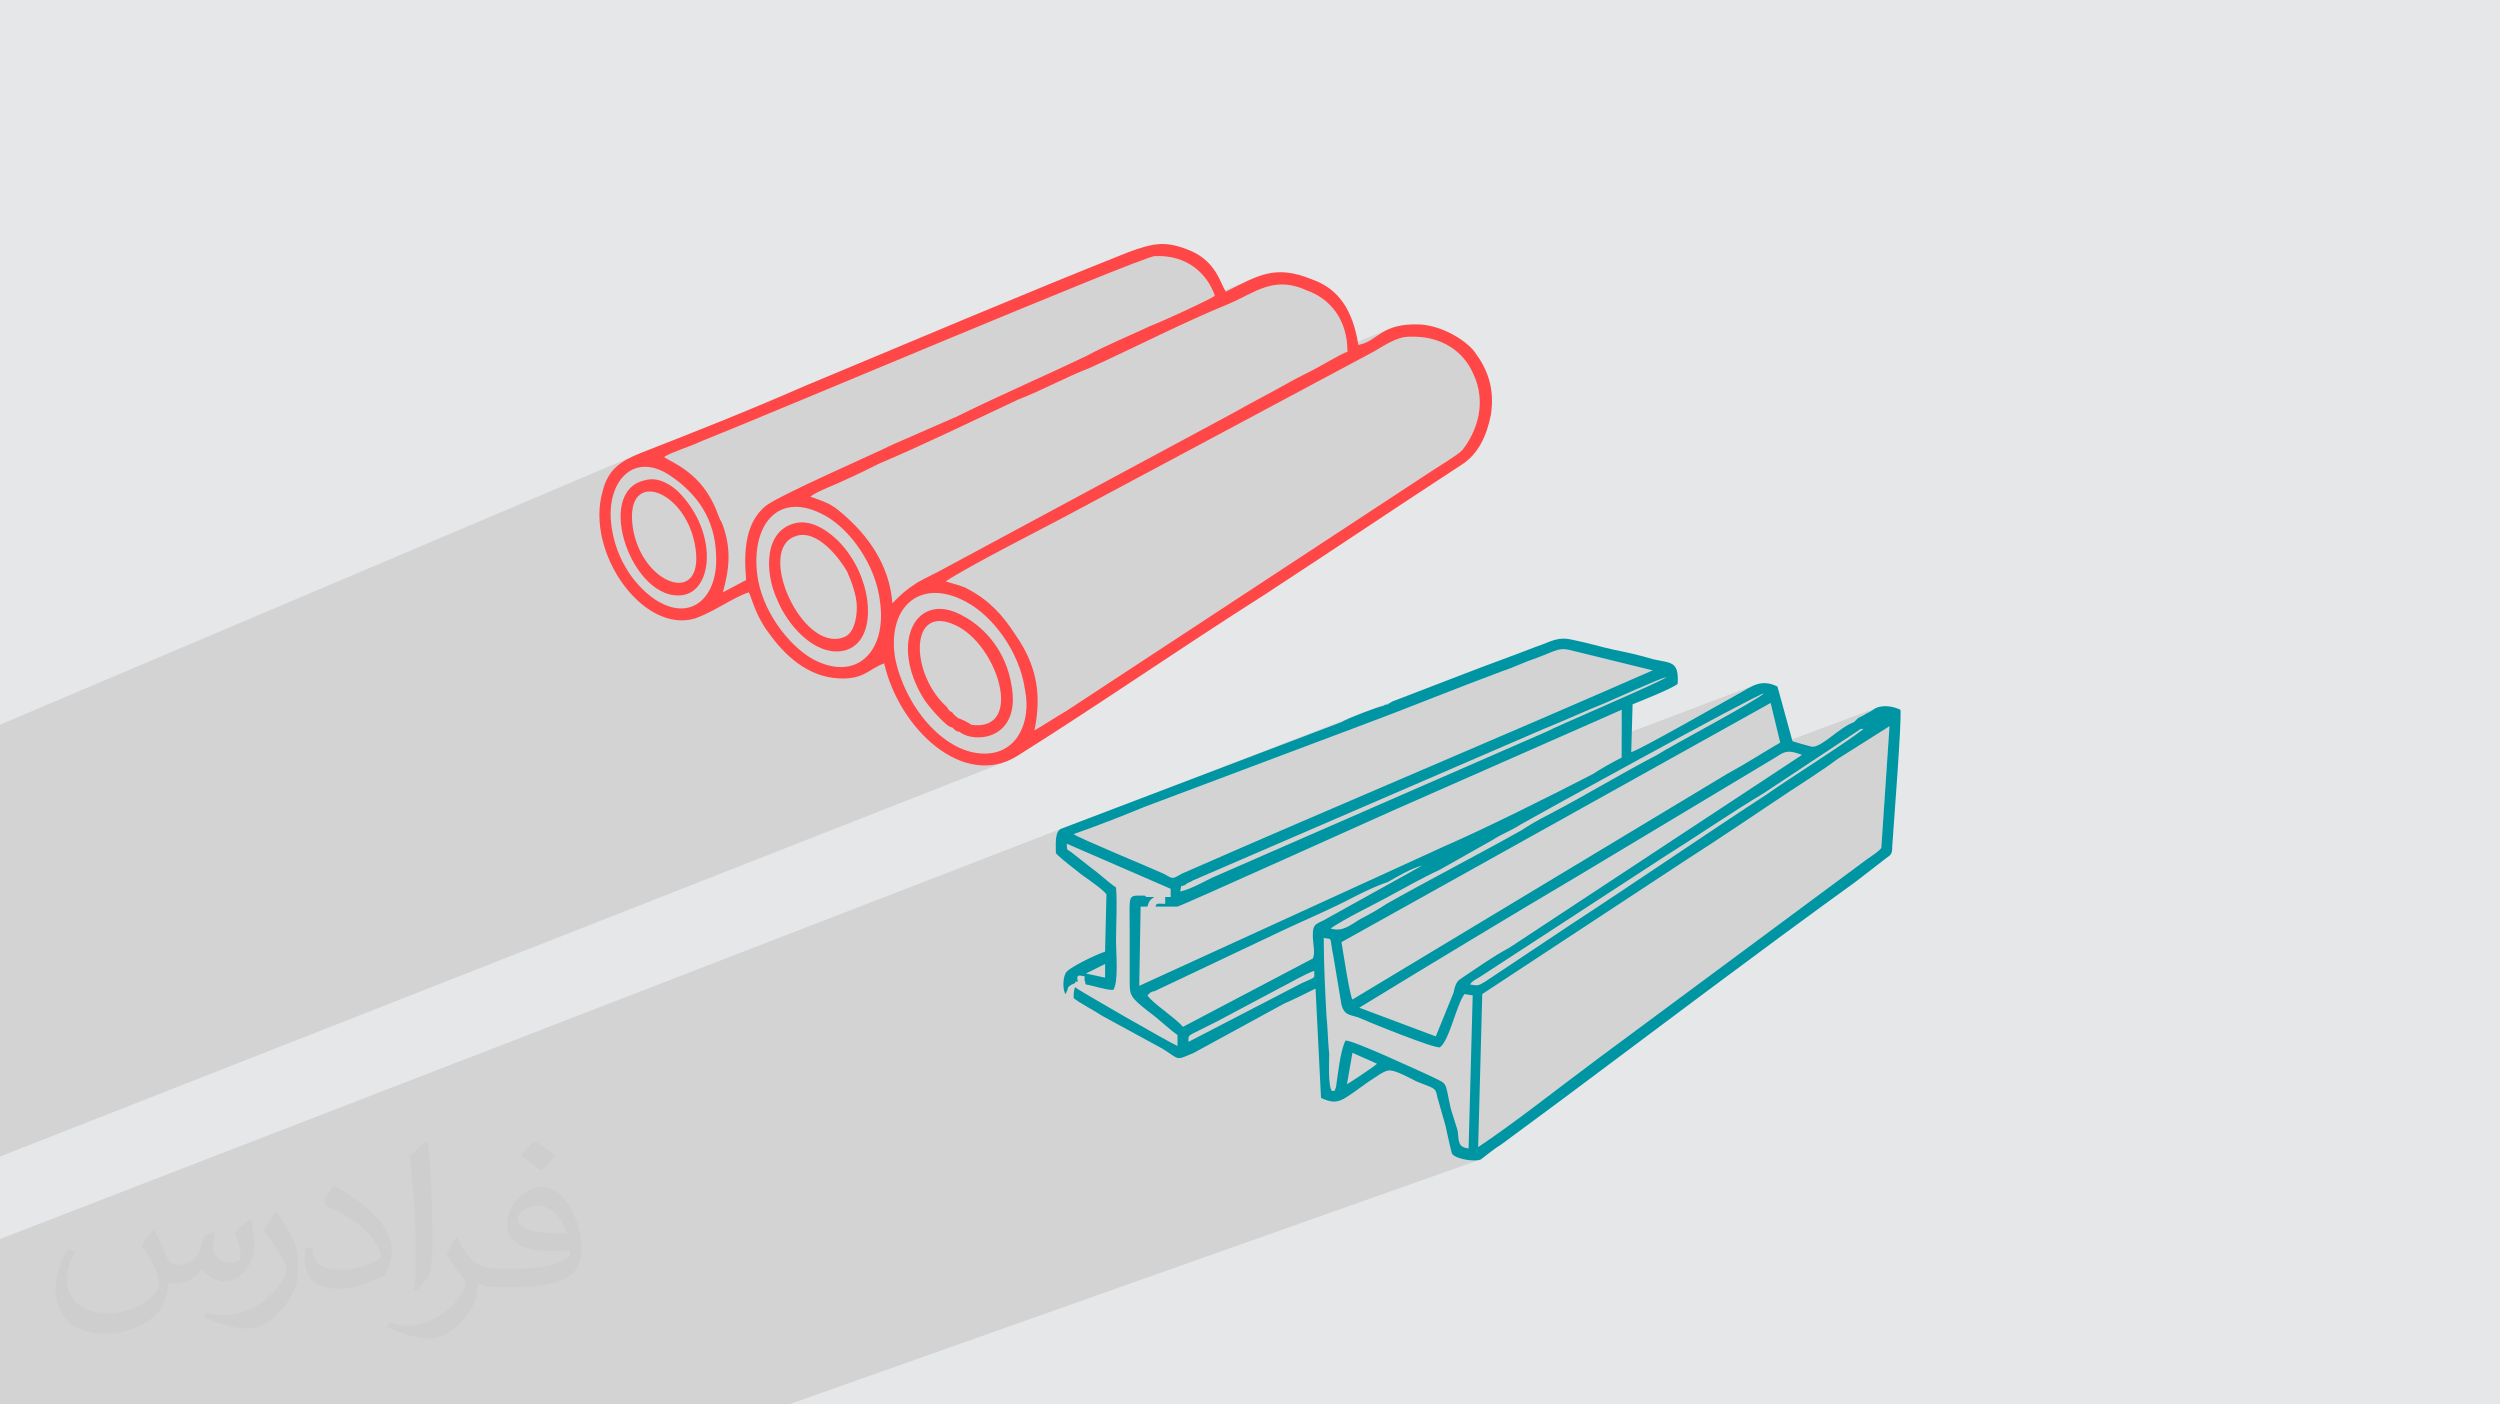 <?xml version="1.0" encoding="UTF-8"?>
<!DOCTYPE svg PUBLIC "-//W3C//DTD SVG 1.1//EN" "http://www.w3.org/Graphics/SVG/1.1/DTD/svg11.dtd">
<!-- Creator: CorelDRAW 2020 (64-Bit) -->
<svg xmlns="http://www.w3.org/2000/svg" xml:space="preserve" width="94.192mm" height="52.917mm" version="1.1" style="shape-rendering:geometricPrecision; text-rendering:geometricPrecision; image-rendering:optimizeQuality; fill-rule:evenodd; clip-rule:evenodd" viewBox="0 0 9404.92 5283.66" xmlns:xlink="http://www.w3.org/1999/xlink" xmlns:xodm="http://www.corel.com/coreldraw/odm/2003">
 <defs>
  <style type="text/css">
   <![CDATA[
    .fil4 {fill:#0095A3}
    .fil0 {fill:#E6E7E8}
    .fil3 {fill:#FF4747}
    .fil2 {fill:#373435;fill-opacity:0.031}
    .fil1 {fill:#2B2A29;fill-opacity:0.102}
   ]]>
  </style>
 </defs>
 <g id="Layer_x0020_1">
  <polygon class="fil0" points="-0,0 9404.92,0 9404.92,5283.66 -0,5283.66 "/>
  <path class="fil1" d="M1340.12 5283.66l-14.95 0 -12.55 0 -28.97 0 -36.47 0 -9.31 0 -5.37 0 -99.35 0 -6.7 0 -126.27 0 -6.01 0 -35.38 0 -13.69 0 -43.17 0 -127.69 0 -0.65 0 -26.2 0 -34.2 0 -42.93 0 -56.01 0 -2.61 0 -69.98 0 -74.15 0 -4.31 0 -41.18 0 -71.64 0 -80.87 0 -9.3 0 -10.48 0 -23.32 0 -1.05 0 -5.57 0 -13.27 0 -8.22 0 -5.1 0 -3.99 0 -11.69 0 -3.76 0 -3.07 0 -25.27 0 -0.75 0 -38.91 0 -0.19 0 -22.6 0 -6.12 0 -2.55 0 -14.24 0 -6.09 0 -11.39 0 -20.47 0 -22.13 0 0 -3.63 0 -5.6 0 -0.37 0 -5.26 0 -0.31 0 -6.33 0 -1.16 0 -10.41 0 -6.81 0 -5.32 0 -1.23 0 -4.77 0 -7.49 0 -3.81 0 -4.18 0 -3.56 0 -6.54 0 -9.71 0 -6.3 0 -4.41 0 -14.23 0 -2.8 0 -13.76 0 -5.01 0 -2.6 0 -0.37 0 -3.17 0 -29.31 0 -0.15 0 -10.76 0 -17.74 0 -0.08 0 -2.29 0 -8.17 0 -15.15 0 -3.1 0 -7.16 0 -3.62 0 -2.65 0 -4.6 0 -1.75 0 -0.84 0 -5.19 0 -10.18 0 -1.16 0 -4.68 0 -23.79 0 -2.41 0 -7.78 0 -3.69 0 -11.2 0 -16.98 0 -12.81 0 -0.9 0 -39.54 0 -1.75 0 -50.96 0 -104.51 0 -9.48 0 -9.23 0 -15.26 0 -0.45 0 -0.04 0 -0.16 0 -0.44 0 -0.04 0 -0.06 0 -0.19 0 -5.6 0 -1.61 0 -0.36 0 -29.12 0 -0.65 0 -0.09 0 -0.03 0 -0.44 0 -1.23 0 -1.02 0 -0.01 0 -0.45 0 -0.29 0 -2.33 3992.76 -1543.59 -8.26 5.45 -0.23 0.33 1142.1 -441.48 -12.49 4.87 -12.25 4.89 -4.82 1.98 140.12 -54.16 -1.01 0.89 285.63 -110.4 -17.29 6.69 -268.34 103.72 -0.91 0.81 -1.93 1.34 -1.93 1.11 -1.93 0.98 -1.94 0.99 -1.93 1.1 -0.75 0.52 552.14 -213.4 -17.29 6.69 -534.87 206.73 -1.16 0.81 -0.23 0.21 601.84 -232.61 -8.46 3.31 -8.93 3.53 -584.71 225.99 -1.44 1.27 -1241.57 479.83 -1.22 1.75 -3.74 10.57 -2.12 12.32 -0.66 9.72 66.83 -25.79 12.44 -4.41 254.92 -98.38 786.03 -295.4 438.34 -169.09 16.7 -6.42 16.73 -6.4 16.75 -6.38 16.38 -6.21 159.01 -61.34 4.03 -1.51 78.77 -30.38 7.9 -3.03 7.2 -2.49 6.69 -1.96 6.39 -1.42 6.29 -0.86 6.4 -0.31 6.7 0.26 7.22 0.83 7.94 1.42 8.86 2 9.97 2.6 293.04 71.96 1.7 0 1.27 0 0.92 0 0.61 0 0.37 0 0.19 0 0.07 0 0.01 0 -54.99 24.08 -55.08 24.05 -55.16 24.03 -55.23 24 -55.3 23.98 -55.36 23.95 -55.41 23.94 -55.47 23.93 -55.51 23.9 -55.56 23.9 -55.58 23.88 -55.62 23.87 -55.64 23.87 -55.65 23.86 -55.67 23.85 -43.24 18.54 910 -346.94 9.41 -3.27 6.44 -1.78 -2.59 1.91 -4.75 2.78 -6.79 3.59 -8.69 4.35 -10.42 5.05 -12.04 5.7 -13.49 6.28 -14.82 6.8 -15.99 7.28 -17.01 7.68 -17.91 8.03 -18.65 8.33 -19.25 8.56 -19.72 8.74 -20.03 8.85 -20.21 8.91 -20.23 8.91 -20.12 8.85 -19.87 8.74 -19.47 8.56 -18.92 8.33 -18.23 8.03 -17.41 7.68 -16.45 7.28 -15.32 6.8 -14.07 6.28 -12.67 5.7 -11.11 5.05 -9.44 4.35 -7.61 3.59 -5.63 2.78 -3.51 1.91 -446.56 195.03 729.32 -277.3 0 96.49 499.99 -189.26 -8.23 3.52 -8.15 4 -8.13 4.36 -8.16 4.64 -8.25 4.81 -8.38 4.88 -8.57 4.86 -6.04 3.31 -7.44 4.13 -8.76 4.89 -9.97 5.59 -11.08 6.23 -12.09 6.81 -13.02 7.34 -13.84 7.8 -14.57 8.21 -15.19 8.56 -15.72 8.84 -16.15 9.08 -16.48 9.26 -16.71 9.37 -12.58 7.03 276.89 -104.6 5.29 -1.84 -2.38 2.39 -4.16 3.27 -5.83 4.08 -7.39 4.84 -8.84 5.56 -10.17 6.2 -11.39 6.8 -12.49 7.35 -13.5 7.82 -14.37 8.25 -15.15 8.62 -15.8 8.94 -16.34 9.19 -16.76 9.39 -17.08 9.53 -17.28 9.62 -17.38 9.65 -11.12 6.17 243.13 -91.66 36.02 149.08 -11.68 6.87 -10.52 6.25 382.33 -143.03 -10.53 6.53 -5.34 3.41 -4.62 2.7 -4.13 2.21 -3.9 1.97 -3.9 1.98 -4.13 2.21 -4.62 2.7 -5.34 3.42 -3.41 1.71 -2.7 1.35 -2.21 1.1 -1.97 0.99 -1.97 0.99 -2.21 1.1 -2.69 1.35 -3.41 1.71 -1.93 1.93 -1.93 1.93 -1.93 1.93 -1.93 1.93 -1.93 1.93 -1.93 1.93 -1.93 1.93 -1.93 1.93 -10.71 4.48 -10.9 5.61 -11.01 6.52 -11.08 7.24 -11.07 7.76 -11.01 8.06 -10.89 8.17 -10.71 8.07 -10.47 7.77 -10.16 7.27 -9.82 6.56 -7.74 4.65 151.29 -56.45 10.28 0 -7.13 5.51 -7.87 5.9 -8.56 6.27 -9.21 6.62 -9.81 6.94 -10.35 7.24 -10.86 7.51 -11.31 7.75 -1.18 0.8 173.96 -64.82 -30.83 457.57 -3.06 4.29 -4.98 5.02 -6.42 5.5 -7.39 5.74 -7.88 5.74 -7.88 5.5 -7.4 5.02 -6.43 4.29 -1012.78 750.58 -13.12 9.75 -13.31 9.94 -13.51 10.11 -13.67 10.29 -13.83 10.43 -13.97 10.57 -14.11 10.69 -14.23 10.79 -14.33 10.89 -14.42 10.96 -14.5 11.02 -14.57 11.06 -14.62 11.1 -14.66 11.11 -14.69 11.11 -14.7 11.1 -14.7 11.06 -14.69 11.02 -14.66 10.96 -14.62 10.88 -14.57 10.8 -14.5 10.68 -14.42 10.57 -14.33 10.43 -14.23 10.28 -14.11 10.11 -13.97 9.93 -13.83 9.75 -13.67 9.53 -13.5 9.31 -13.31 9.07 -13.12 8.81 -90.41 32.09 0.95 0.84 12.26 6.12 15.04 4.92 16.53 3.59 16.78 2.15 15.76 0.58 13.47 -1.1 9.91 -2.92 -2603.83 922.04 -134.24 0 -20.52 0 -3.52 0 -312.68 0 -121.33 0 -192.93 0 -220.65 0 -85.65 0 -92.53 0 -19.07 0 -1.45 0 -11.41 0 -9.86 0 -12.01 0 -19.35 0 -62.16 0 -58.09 0 -134.59 0 -59.81 0 -55.32 0zm-1340.12 -932.59l0 -46.01 0 -24.33 0 -23.54 0 -19.67 0 -45.67 0 -10.39 0 -6.9 0 -3.62 0 -13.41 0 -17.25 0 -8.77 0 -7.41 0 -19.44 0 -26.91 0 -61.47 0 -86.2 0 -28.74 0 -57.07 0 -9.44 0 -0.03 0 -11.03 0 -26.8 0 -38.21 0 -24.03 0 -0.95 0 -2.99 0 -17.53 0 -28.71 0 -0.23 0 -28 0 -8.87 0 -13.33 0 -22.53 0 -14.49 0 -11.79 0 -29.07 0 -97.99 0 -2.3 0 -14.46 0 -8.48 0 -4.22 0 -11.14 0 -11.11 0 -0.46 0 -4.16 0 -0.39 0 -0.53 0 -13.91 0 -0.02 0 -0.55 0 -32.68 0 -4.94 0 -9.77 0 -36.88 0 -2.1 0 -44.37 0 -1.1 0 -27.47 0 -19.67 0 -5.52 0 -61.08 0 -3.45 0 -33.14 0 -3.93 0 -0.32 0 -6.29 0 -0.34 0 -19.21 0 -1.52 0 -0.1 0 -3.03 0 -2.56 0 -20.09 0 -10.94 0 -0.25 0 -9.45 0 -1.61 0 -4.66 0 -40.7 0 -106.05 0 -17.75 0 -26.86 0 -22.79 0 -5.98 0 -22.98 0 -0.38 0 -2.4 0 -0.2 0 -37.4 0 -0.85 0 -9.42 2396.93 -1016.68 -13.38 5.87 -12.68 6.03 -11.97 6.24 -11.28 6.56 -10.59 6.92 -9.92 7.38 -1.06 0.91 701.94 -297.61 -19.72 8.63 -19.63 8.55 -19.55 8.47 -19.48 8.38 -19.41 8.31 -19.35 8.24 -586.85 248.8 -6.13 5.24 -8.59 8.51 -7.93 9.19 -7.28 9.94 -6.64 10.76 -6.01 11.67 -0.93 2.19 110.64 -46.83 1.16 -0.28 140.07 -59.28 9.3 -3.75 9.75 -3.82 10.03 -3.85 10.15 -3.85 10.1 -3.82 9.91 -3.75 8.28 -3.2 32.25 -13.65 26.46 -10.58 32.81 -13.31 38.7 -15.83 44.12 -18.15 49.1 -20.28 53.6 -22.2 57.64 -23.92 61.23 -25.45 64.35 -26.78 67.02 -27.9 69.23 -28.83 70.97 -29.56 72.25 -30.08 73.07 -30.41 73.44 -30.53 73.35 -30.47 72.78 -30.19 71.77 -29.72 70.28 -29.06 68.36 -28.18 65.95 -27.12 63.09 -25.85 59.78 -24.37 56 -22.72 51.75 -20.84 47.06 -18.77 41.9 -16.51 36.28 -14.04 30.18 -11.37 23.65 -8.51 16.65 -5.45 9.19 -2.18 21.69 -0.13 20.72 1.48 19.73 3.02 18.75 4.47 17.75 5.86 16.75 7.17 15.75 8.41 14.73 9.58 13.71 10.64 12.67 11.66 11.63 12.6 10.59 13.45 9.54 14.24 8.47 14.95 7.4 15.58 4.62 11.77 144.65 -60.53 -9.29 4 -9.42 4.25 -9.57 4.47 -9.77 4.7 -9.96 4.91 -10.19 5.09 -10.46 5.27 -10.74 5.44 -11.05 5.58 -11.39 5.72 -50.14 20.98 -5.56 3.12 -11.81 6.18 -14.25 7.17 -16.23 7.95 -17.77 8.54 -18.89 8.93 -19.57 9.12 -19.8 9.13 -19.62 8.93 -18.97 8.54 -17.91 7.95 -16.41 7.17 -14.46 6.18 -27.36 11.44 -8.57 3.96 -14.79 6.76 -14.97 6.78 -15.12 6.79 -15.24 6.83 -15.33 6.86 -15.4 6.91 -15.42 6.96 -15.42 7.02 -15.39 7.09 -15.33 7.17 -15.24 7.24 -15.11 7.34 -14.97 7.44 -14.79 7.54 -14.57 7.65 -14.07 6.76 -14.24 6.8 -14.39 6.82 -14.55 6.84 -14.69 6.88 -14.82 6.9 -14.94 6.92 -15.04 6.95 -15.14 6.97 -15.23 6.99 -15.31 7.02 -15.38 7.03 -15.43 7.05 -15.47 7.07 -15.52 7.09 -15.54 7.1 -15.55 7.11 -15.56 7.14 -15.55 7.14 -15.53 7.16 -15.51 7.17 -15.48 7.17 -15.42 7.19 -15.37 7.2 -15.3 7.2 -15.22 7.21 -15.13 7.22 -15.04 7.22 -14.92 7.22 -8.11 3.96 1085.13 -453.09 16.79 -7.01 16.97 -6.07 17.28 -4.93 17.69 -3.57 18.23 -1.99 18.86 -0.19 19.62 1.83 20.48 4.06 21.46 6.52 22.56 9.2 16.14 6.32 15.59 7.42 14.97 8.49 14.28 9.58 13.53 10.66 12.71 11.75 11.82 12.83 10.86 13.91 9.85 15 8.75 16.09 7.59 17.17 6.36 18.25 5.06 19.34 3.7 20.42 2.28 21.51 0.05 1.53 154.79 -63.66 -12.72 6.17 -11.56 6.6 -10.71 6.84 -10.19 6.9 -9.97 6.78 -10.08 6.47 -10.51 6 -11.24 5.32 -67.26 27.65 0.2 6 -18.42 7.57 -4.23 1.99 -15.13 7.89 -16.21 8.91 -16.22 9.15 -15.13 8.61 -12.96 7.29 -9.71 5.17 -13.49 7.49 -13.49 7.13 -13.49 6.89 -13.5 6.77 -13.5 6.77 -13.5 6.88 -13.5 7.13 -13.5 7.49 -13.5 7.66 -13.49 7.55 -3.44 1.91 424.6 -174.28 8.89 -3.49 8.91 -3.03 8.91 -2.49 8.89 -1.87 8.82 -1.18 8.74 -0.41 22.66 -0.2 21.68 1.31 20.7 2.74 19.72 4.09 18.72 5.39 17.72 6.62 16.7 7.78 15.7 8.88 14.67 9.9 13.64 10.86 12.59 11.74 11.55 12.56 10.49 13.32 9.44 14.01 8.37 14.62 7.29 15.18 8.63 20.24 6.68 20.18 4.82 20.07 3.07 19.92 1.42 19.71 -0.14 19.44 -1.61 19.12 -2.97 18.76 -4.23 18.33 -5.39 17.86 -6.47 17.33 -7.44 16.75 -8.31 16.12 -9.09 15.45 -9.76 14.7 -10.34 13.91 -4.32 4.02 -5.17 4.35 -5.94 4.61 -6.58 4.84 -7.12 5.03 -7.56 5.15 -7.89 5.25 -8.12 5.3 -8.24 5.3 -8.26 5.25 -8.16 5.15 -7.97 5.03 -7.67 4.84 -7.26 4.61 -6.74 4.35 -6.13 4.02 -1377.81 904.8 -6.86 3.97 -7.08 4.18 -7.25 4.36 -7.41 4.51 -7.53 4.63 -7.62 4.72 -7.68 4.79 -7.71 4.81 -7.71 4.81 -7.68 4.78 -7.62 4.72 -7.53 4.63 -7.41 4.51 -7.26 4.36 -7.07 4.18 -6.87 3.96 -65.17 25.67 -3.67 5.45 -12.82 14.64 -14.59 12.74 -16.36 10.68 -18.1 8.42 -117.95 46.41 7.93 2.14 19.35 3.66 19.44 2.11 19.49 0.47 19.49 -1.21 19.46 -2.97 19.39 -4.76 19.27 -6.64 -3786.83 1486.78z"/>
  <path class="fil2" d="M578.49 4627.69c17.95,27.21 29.6,53.36 40.96,82.43 8.45,16.91 12.93,48.09 52.57,48.09 11.61,0 28.28,-3.42 43.06,-11.61 16.63,-8.73 29.32,-21.94 35.94,-42l15.85 -53.36 38.57 -19.02 2.64 2.64c-5.27,20.09 -6.59,39.36 -6.59,54.43 0,44.63 38.57,61.56 69.22,61.56 17.95,0 34.09,-8.73 34.09,-25.11 0,-21.13 -8.98,-57.06 -20.62,-89.29 17.95,-17.95 35.94,-35.94 56.53,-50.47l3.17 1.6c8.98,38.04 14,75.56 14,100.66 0,24.57 -10.83,51.79 -19.81,69.49 -18.49,34.87 -51.25,62.62 -90.87,62.62 -30.1,0 -63.65,-15.07 -86.66,-43.06l-1.32 0c-21.66,26.96 -55.22,51.25 -108.86,51.25l-16.63 0c-2.64,35.41 -10.29,60.49 -21.94,82.95 -31.95,62.34 -126.81,106.47 -216.1,106.47 -124.17,0 -186.51,-71.59 -186.51,-166.96 0,-58.91 19.27,-113.6 48.88,-152.42l24.29 10.04c-18.49,35.41 -30.91,68.68 -30.91,101.45 0,89.29 72.66,131.83 156.4,131.83 77.68,0 173.83,-49.41 191.28,-106.72 -6.59,-62.62 -30.1,-91.93 -66.04,-148.99 10.83,-19.02 24.83,-38.04 42.28,-58.38l3.17 0 0 0 0 0 -0.02 -0.09zm1432.13 -336.04c26.15,16.39 51.79,35.66 76.87,57.85 -14,19.81 -31.45,37.79 -53.11,53.64 -25.11,-20.34 -50.19,-37.79 -75.84,-56.27 17.42,-19.55 34.62,-38.29 52.04,-55.22l0 0 0 0 0 0 0 0 0 0 0.03 0zm13.47 244.11c-42.28,0 -76.87,27.75 -76.87,48.34 0,44.13 84.53,57.85 185.72,57.31 -12.68,-51.79 -57.06,-105.68 -108.86,-105.68l0.01 0.03zm-94.86 236.19c54.96,0 103.04,-1.6 139.74,-10.83 40.96,-10.29 75.56,-30.91 75.56,-45.17 0,-3.7 0,-8.19 -1.32,-11.89 -22.98,2.11 -49.41,2.11 -72.38,2.11 -74.49,0 -131.55,-16.91 -154.02,-58.66 -5.55,-11.61 -9.51,-24.57 -9.51,-39.36 0,-40.43 17.42,-79.79 48.09,-107 25.61,-22.45 53.89,-36.44 82.67,-36.44 52.04,0 93.51,41.75 122.57,107.54 15.85,35.94 26.68,77.4 26.68,129.72 0,34.87 -9.51,64.19 -31.17,85.85 -40.43,39.11 -114.92,53.89 -229.04,53.89l-51.79 0 0 0 -13.47 0c-28.28,0 -48.62,-5.02 -64.72,-17.42l-2.64 0c0.79,6.59 1.32,12.93 1.32,19.02 0,25.61 -8.45,58.38 -25.61,84.53 -50.72,75.3 -105.68,108.04 -153.24,108.04 -48.09,0 -107,-18.49 -160.11,-42.54l9.51 -18.49c17.17,7.13 40.96,11.89 73.7,11.89 85.85,0 198.66,-82.43 212.66,-163 -3.17,-6.59 -8.98,-15.32 -17.17,-24.57 -25.11,-29.85 -40.96,-54.68 -55.75,-80.83 12.68,-25.11 24.29,-45.17 35.13,-63.4l4.49 -0.53c36.72,74.77 69.99,117.55 144.23,117.55l11.61 0 0 0 53.89 0 0 0 0 0 0 0 0 0 0 0 0.09 0.01zm-371.98 79c6.34,-34.34 6.87,-72.91 6.87,-108.86l0 -53.36c0,-99.6 -12.68,-244.36 -22.98,-338.68 17.95,-19.27 43.06,-42 62.87,-57.31l5.81 1.6c13.47,118.62 16.63,256 16.63,383.06 0,33.3 -1.32,65.79 -4.49,89.55 -1.85,30.1 -19.27,52.83 -56.53,87.7l-8.19 -3.7zm-382.8 -157.19c1.85,46.77 24.83,83.49 105.15,83.49 49.93,0 92.19,-12.93 138.96,-35.13 8.45,-3.7 12.93,-8.73 12.93,-12.93 0,-29.32 -22.45,-68.15 -60.23,-103.55 -36.72,-33.3 -85.34,-62.62 -130.76,-82.18 -15.6,-6.59 -20.62,-13.47 -20.62,-20.09 0,-13.47 17.95,-41.75 32.77,-62.09l5.02 -0.53c52.04,27.21 110.17,67.64 153.24,112.53 39.11,41.47 63.4,83.49 63.4,129.19 0,33.81 -10.29,65.51 -26.96,95.11 -57.06,28.79 -117.83,50.72 -178.06,50.72 -73.17,0 -123.1,-34.34 -123.1,-114.92 0,-8.73 0,-22.19 3.17,-39.64l25.11 0 0 0 0 0 0 0 0 0 0 0 -0.02 0zm-132.37 -132.9l45.45 73.45c16.63,27.21 32.23,56.81 32.23,103.55l0 59.7c0,48.34 -30.91,100.13 -80.83,151.38 -39.11,34.62 -73.7,49.41 -105.68,49.41 -47.55,0 -101.98,-14.79 -164.85,-41.75l7.13 -18.49c19.81,5.27 42.79,9.77 71.06,9.77 90.36,-0.53 182.8,-66.57 225.08,-147.15 5.02,-9.26 6.87,-17.95 6.87,-24.04 0,-9.26 -5.02,-19.55 -8.98,-28.79 -22.98,-43.31 -48.62,-82.95 -76.87,-119.68 14.79,-23.25 29.6,-45.7 45.7,-67.9l3.7 0.53 0 0 0 0 0 0 0 0 0 0 -0.02 0.01z"/>
  <g id="_3029091627936">
   <path class="fil3" d="M2991.99 2017.46c82.26,-30.84 169.65,87.4 195.35,133.67 15.43,36 36,87.4 36,133.67 0,51.41 -15.43,102.82 -51.41,113.11 -154.24,56.55 -329.03,-329.03 -179.94,-380.44zm10.27 -51.41c-128.53,20.57 -128.53,185.08 -77.11,293.05 35.99,87.4 133.67,205.65 241.63,190.22 128.53,-20.57 123.38,-226.21 30.84,-359.88 -35.99,-56.55 -118.24,-133.67 -195.36,-123.39z"/>
   <path class="fil3" d="M2380.19 1981.47c-30.84,-226.21 205.65,-138.81 236.49,82.26 30.85,221.07 -205.64,133.67 -236.49,-82.26zm46.27 -174.8c-195.35,41.13 -46.27,462.7 143.95,431.85 113.11,-20.56 128.54,-236.48 -15.42,-385.58 -25.71,-25.71 -77.12,-61.7 -128.54,-46.27z"/>
   <path class="fil3" d="M3583.24 2737.21c5.12,5.13 0,0 10.27,10.27 10.29,5.15 10.29,5.15 15.44,5.15 56.51,46.27 236.47,30.85 195.33,-179.93 -20.56,-118.24 -92.51,-205.65 -174.81,-251.92 -179.92,-107.98 -287.89,92.53 -154.22,308.45 20.57,30.83 56.55,71.98 87.38,97.69 15.46,10.27 5.16,5.13 20.6,10.27zm71.95 -10.27c-15.44,-10.28 -35.97,-20.56 -51.38,-25.71 -10.29,-10.28 -15.45,-10.28 -20.57,-20.56 -10.29,-5.15 -15.44,-10.29 -20.6,-20.59 -138.79,-123.35 -143.94,-390.71 30.87,-308.43 159.35,71.97 262.19,400.99 61.68,375.29z"/>
   <path class="fil3" d="M3367.29 2475.03c-30.85,-195.38 97.68,-303.35 267.33,-210.82 97.7,51.42 200.53,185.11 221.09,329.06 25.69,123.37 -30.85,246.78 -159.39,241.61 -149.08,-5.13 -293.04,-179.94 -329.02,-359.86zm-647.79 -498.69c-5.14,-10.29 -5.14,-15.45 -10.29,-20.59l-10.25 -25.71c-56.54,-154.23 -174.81,-190.21 -200.52,-210.77 20.58,-15.45 102.82,-41.16 133.68,-56.57 246.79,-97.66 1655.43,-694.04 1712.01,-699.17 118.24,-5.14 195.35,61.7 226.21,149.1 -20.6,15.42 -200.52,97.66 -241.64,113.08 -77.13,36.01 -164.52,71.99 -241.62,113.12 -149.09,71.98 -329.05,149.09 -483.26,226.21 -82.29,36.01 -164.54,71.99 -246.79,107.98 -72,35.97 -426.71,190.21 -478.12,231.34 -72.01,61.7 -82.29,159.38 -72.01,277.6l-87.39 46.31c25.71,-92.59 30.84,-164.53 0,-251.92zm128.54 179.94c-20.58,-185.09 82.27,-313.63 257.07,-215.94 92.52,51.42 190.19,185.1 205.62,323.87 25.71,185.11 -87.39,303.35 -251.91,215.96 -92.53,-51.42 -195.36,-185.1 -210.78,-323.89zm-550.13 -200.53c-10.27,-154.25 92.57,-257.03 226.24,-164.52 97.69,66.84 164.5,159.4 169.64,293.06 10.27,159.38 -92.53,262.2 -231.34,169.64 -82.26,-56.54 -154.25,-164.5 -164.54,-298.18zm1593.76 791.72c30.86,-149.06 0,-257.05 -71.96,-359.88 -46.28,-71.97 -97.68,-128.54 -174.82,-169.64 -25.67,-15.41 -56.53,-20.57 -87.37,-30.86 102.8,-66.8 370.15,-200.49 493.54,-267.33l1115.61 -596.38c36.03,-20.57 87.41,-56.51 133.69,-56.51 123.39,-5.16 205.65,56.51 241.63,138.79 51.38,107.97 15.4,215.9 -41.13,287.89 -20.57,20.56 -82.27,56.58 -113.12,77.14l-1377.81 904.8c-35.99,20.57 -82.27,51.42 -118.27,71.97zm-534.65 -478.12c-10.29,-143.92 -92.57,-257.05 -190.25,-339.32 -41.09,-35.99 -61.66,-41.11 -118.22,-61.68 25.71,-20.58 97.66,-46.27 128.52,-61.72 46.28,-20.56 87.39,-41.11 128.54,-61.66 169.66,-71.98 359.87,-164.53 524.4,-241.64 92.54,-35.99 174.8,-82.29 267.35,-118.25 159.36,-71.98 359.89,-174.81 524.39,-241.63 97.65,-41.13 169.66,-107.95 293.06,-51.4 87.4,30.84 154.25,107.94 154.25,231.33 -20.57,5.14 -87.41,46.27 -108,56.56 -35.97,20.57 -71.96,35.99 -107.97,56.54 -71.97,41.14 -143.94,77.13 -215.92,118.25l-1079.62 580.92c-36.01,20.61 -71.99,36.01 -107.97,56.57 -46.28,30.85 -56.57,41.13 -92.54,77.11zm-539.83 -41.1c10.27,20.55 25.71,87.37 71.98,149.06 61.7,87.41 149.08,169.66 267.35,174.82 92.54,5.14 113.08,-36.01 169.65,-56.57 56.54,246.77 298.16,472.96 498.69,349.61 303.31,-190.23 622.1,-411.3 930.53,-606.66 251.91,-164.5 488.42,-323.89 740.34,-488.37 66.83,-41.17 97.66,-113.12 113.1,-190.25 15.42,-102.82 -15.44,-174.8 -61.68,-236.5 -30.85,-41.12 -118.24,-97.68 -205.67,-102.82 -149.08,-5.11 -154.23,61.71 -231.36,77.13 -20.57,-128.53 -71.95,-210.78 -174.78,-246.77 -138.81,-56.56 -200.52,-15.42 -323.91,46.26 -20.53,-30.84 -35.99,-113.1 -133.68,-154.25 -97.66,-41.11 -143.92,-25.69 -231.35,5.14 -400.98,159.4 -822.55,339.34 -1218.43,503.84 -210.79,92.55 -406.14,169.64 -616.95,251.9 -77.11,30.86 -123.39,61.72 -143.92,143.96 -66.87,231.38 154.22,539.81 349.59,478.14 71.95,-25.71 138.79,-77.11 200.49,-97.66z"/>
   <path class="fil4" d="M5067.25 4078.84l20.59 -118.25 92.51 41.15c-10.27,10.28 -102.82,71.96 -113.1,77.1zm169.67 -1439.5c-5.14,5.13 -10.28,5.13 -15.43,10.27 -25.7,5.14 -5.13,0 -15.42,5.14 -25.73,5.14 -133.69,46.29 -159.39,61.71l-1053.93 400.99c-25.69,10.28 -20.56,56.56 -20.56,92.55 30.84,30.83 61.69,51.42 92.55,77.12 20.56,15.42 82.24,56.53 97.68,77.1l-5.16 215.92c-20.56,5.14 -143.95,61.71 -149.08,82.27 -10.28,20.56 -10.28,61.69 0,77.13 5.13,-5.17 0,0 5.13,-10.31 5.14,-10.27 0,0 5.14,-15.42 10.28,-10.28 15.43,-10.28 25.73,-15.42 5.11,-5.14 -10.3,-5.14 10.27,-5.14 -5.16,-25.7 0,-25.7 25.7,-20.56l0 15.42c5.14,10.28 0,10.28 5.14,15.42 30.84,5.14 71.96,20.57 102.82,20.57 20.56,-30.84 10.28,-138.81 10.28,-185.07 0,-61.71 5.13,-138.8 0,-200.51 -30.87,-20.56 -61.71,-51.4 -97.69,-77.1l-71.98 -56.56c-15.43,-10.28 -15.43,-5.14 -15.43,-30.84l390.75 169.64 0 30.84 -20.59 0 0 25.73c-20.56,0 -35.98,-5.14 -35.98,10.27 25.7,0 61.71,0 82.27,0 20.56,-5.14 771.17,-344.46 807.16,-359.88l863.69 -380.46 0 179.96c-30.84,15.42 -77.1,41.12 -107.97,61.68 -149.08,77.12 -406.14,205.65 -560.36,272.5l-1146.49 524.38 5.16 -298.17 25.7 0c5.14,-20.56 10.28,-25.72 25.7,-36.01 -5.14,0 -20.56,0 -20.56,0 -10.28,0 -10.28,0 -15.42,-5.14 -66.85,0 -56.57,-10.27 -56.57,128.53 0,61.71 0,128.53 0,190.23 0,56.54 0,61.71 71.99,118.25 35.98,25.69 71.96,61.71 107.97,87.4l0 41.13c-25.7,-10.28 -375.3,-210.79 -385.58,-221.08 -5.17,15.42 -5.17,25.73 -5.17,41.15 25.73,20.56 77.13,46.26 107.97,66.82l226.22 123.38c66.84,41.15 46.28,46.29 118.24,15.42l339.32 -185.06c36.01,-15.42 87.41,-41.15 118.24,-56.56l20.59 411.3c66.82,30.84 77.1,10.28 179.93,-61.71 25.7,-15.42 61.71,-46.26 82.27,-41.12 20.56,0 77.12,30.84 97.68,41.12 61.68,25.73 71.96,20.56 77.1,56.56 10.3,35.99 20.59,71.96 30.86,107.97 5.14,20.56 20.56,97.66 25.7,107.97 15.42,20.56 87.41,30.84 107.97,20.56 20.56,-15.42 51.39,-41.15 77.09,-56.56l236.49 -174.79c365.05,-272.47 724.92,-544.96 1095.07,-812.29l113.11 -87.41c20.56,-15.43 25.7,-15.43 25.7,-46.26 5.14,-82.27 35.98,-467.84 30.86,-514.13 -30.86,-15.42 -77.12,-20.56 -102.82,0 -15.42,10.28 -20.59,10.28 -36.01,20.59 -10.28,5.14 -10.28,5.14 -20.56,10.28 -5.14,5.13 -10.28,10.27 -15.42,15.42 -56.57,20.56 -123.39,97.68 -159.37,92.55 -20.56,-5.17 -56.56,-15.46 -71.99,-20.59l-56.53 -205.63c-61.71,-30.86 -97.68,0 -143.97,25.7 -56.53,30.84 -370.16,210.79 -406.14,221.08l5.14 -179.96c25.7,-10.27 154.23,-61.68 169.64,-77.09 5.14,-87.41 -25.7,-77.13 -92.55,-92.55 -51.39,-15.42 -97.65,-25.72 -149.08,-36.01 -46.26,-10.28 -97.68,-25.7 -149.08,-35.98 -61.71,-15.43 -82.27,5.13 -143.94,25.69 -92.55,36.02 -179.95,66.85 -272.5,102.83l-267.33 102.82zm1763.39 102.82l10.28 0c-71.96,56.53 -277.61,185.09 -365.02,246.77 -236.49,154.23 -498.68,334.17 -735.17,488.4l-323.9 215.93c-25.7,15.42 -25.7,15.42 -56.56,10.27 10.27,-15.42 25.72,-20.56 41.15,-30.83l694.05 -452.43c123.38,-77.12 241.63,-159.36 370.16,-236.49l365.01 -241.62zm-2529.43 1177.31c0,-25.7 -5.14,-20.56 46.29,-46.26 20.56,-10.3 41.12,-20.58 61.68,-30.86l241.62 -128.53c41.15,-20.56 82.27,-46.26 123.39,-61.68 0,30.83 10.27,20.56 -46.26,46.26l-426.72 221.07zm-313.62 -293.06l0 51.43 -71.96 -15.43 71.96 -36.01zm822.6 -97.65c35.98,5.13 20.56,-5.14 35.98,66.82l30.84 185.09c10.27,35.98 25.7,35.98 61.71,46.26 46.26,20.56 287.88,118.24 308.47,113.1 35.98,-25.7 61.68,-159.36 92.52,-200.48l30.83 5.11 -15.42 575.8c-41.12,-5.13 -35.98,-25.69 -41.12,-66.82 -10.28,-30.83 -15.42,-51.42 -25.7,-82.27 -25.7,-113.1 -5.14,-87.38 -87.41,-128.53 -46.26,-20.56 -277.61,-128.53 -308.47,-128.53 -20.56,35.99 -30.84,143.95 -35.98,174.79 -10.28,25.73 0,10.31 -15.43,15.45 -15.42,-20.56 -10.27,-113.1 -10.27,-138.83 -5.14,-46.26 -5.14,-97.65 -10.28,-143.94 -5.14,-97.68 -10.27,-195.37 -10.27,-293.03zm-41.15 77.09l-488.4 257.05c-30.84,-35.98 -113.11,-87.38 -133.67,-118.24l10.28 -10.28c10.27,-5.14 10.27,-5.14 15.42,-5.14l488.4 -231.35c87.41,-41.12 174.82,-77.09 262.21,-123.38 41.12,-20.56 82.25,-41.12 128.53,-56.53 35.99,-20.56 87.41,-51.43 128.53,-61.71l-370.15 205.65c-30.87,15.42 -41.15,15.42 -41.15,56.56 0,30.84 10.27,66.82 0,87.38zm462.7 293.06l-287.89 -107.97c277.61,-169.67 550.11,-334.17 827.72,-498.68l719.75 -431.87c46.29,-25.7 51.43,-46.26 118.25,-20.56l-1100.18 724.89c-66.85,35.98 -123.39,77.12 -185.09,118.24 -15.43,10.28 -20.57,25.7 -25.7,51.4l-66.85 164.53zm-313.59 -138.8c-10.31,-15.45 -36.02,-185.09 -41.15,-215.93l1614.31 -899.71 36.02 149.08c-61.71,36.02 -133.7,82.28 -200.52,118.25l-1408.66 848.31zm472.97 555.22l15.43 -575.78 766.03 -503.85c128.53,-82.25 257.05,-169.65 380.43,-251.92 61.69,-41.12 128.53,-82.27 190.23,-128.53l195.34 -123.38 -30.83 457.57c-5.14,10.27 -35.99,30.83 -51.43,41.12l-1012.78 750.58c-138.83,102.85 -313.62,241.66 -452.43,334.18zm-555.24 -822.58c61.68,-41.12 138.8,-77.09 205.65,-113.07 66.82,-36.02 138.8,-77.13 205.65,-107.97l200.49 -113.14c30.83,-20.56 71.98,-35.98 102.82,-56.53 15.42,-10.28 884.28,-488.4 915.12,-493.54 -15.43,20.56 -354.74,200.52 -401,231.35 -138.83,71.96 -272.5,154.23 -411.3,226.21 -30.84,15.43 -66.85,35.99 -97.68,56.54 -164.51,92.54 -354.74,190.23 -508.96,277.64 -30.87,20.56 -66.85,41.12 -97.69,56.53 -35.98,20.56 -66.85,51.43 -113.1,35.98zm-565.53 -138.8c5.14,-30.84 0,-15.42 20.56,-25.7 0,-5.14 20.56,-10.27 25.7,-15.42l1321.29 -570.67c77.09,-30.84 154.22,-66.85 231.35,-97.69 35.98,-15.42 205.65,-92.54 231.35,-97.68 -15.43,15.42 -426.72,190.23 -452.43,205.65l-1259.57 550.11c-41.12,20.56 -77.13,41.12 -118.25,51.4zm-401.02 -215.93c87.41,-30.83 179.96,-66.82 267.37,-102.79l807.15 -303.34c179.93,-66.84 354.74,-138.8 534.66,-205.65 46.29,-15.42 87.41,-35.98 133.7,-51.4 82.24,-30.86 82.24,-41.15 138.8,-25.7l293.04 71.96c5.13,0 5.13,0 5.13,0 -586.08,257.05 -1187.59,508.96 -1773.67,766.04 -35.98,20.56 -30.84,20.56 -66.85,0 -56.53,-25.7 -318.73,-133.67 -339.32,-149.11z"/>
  </g>
 </g>
</svg>